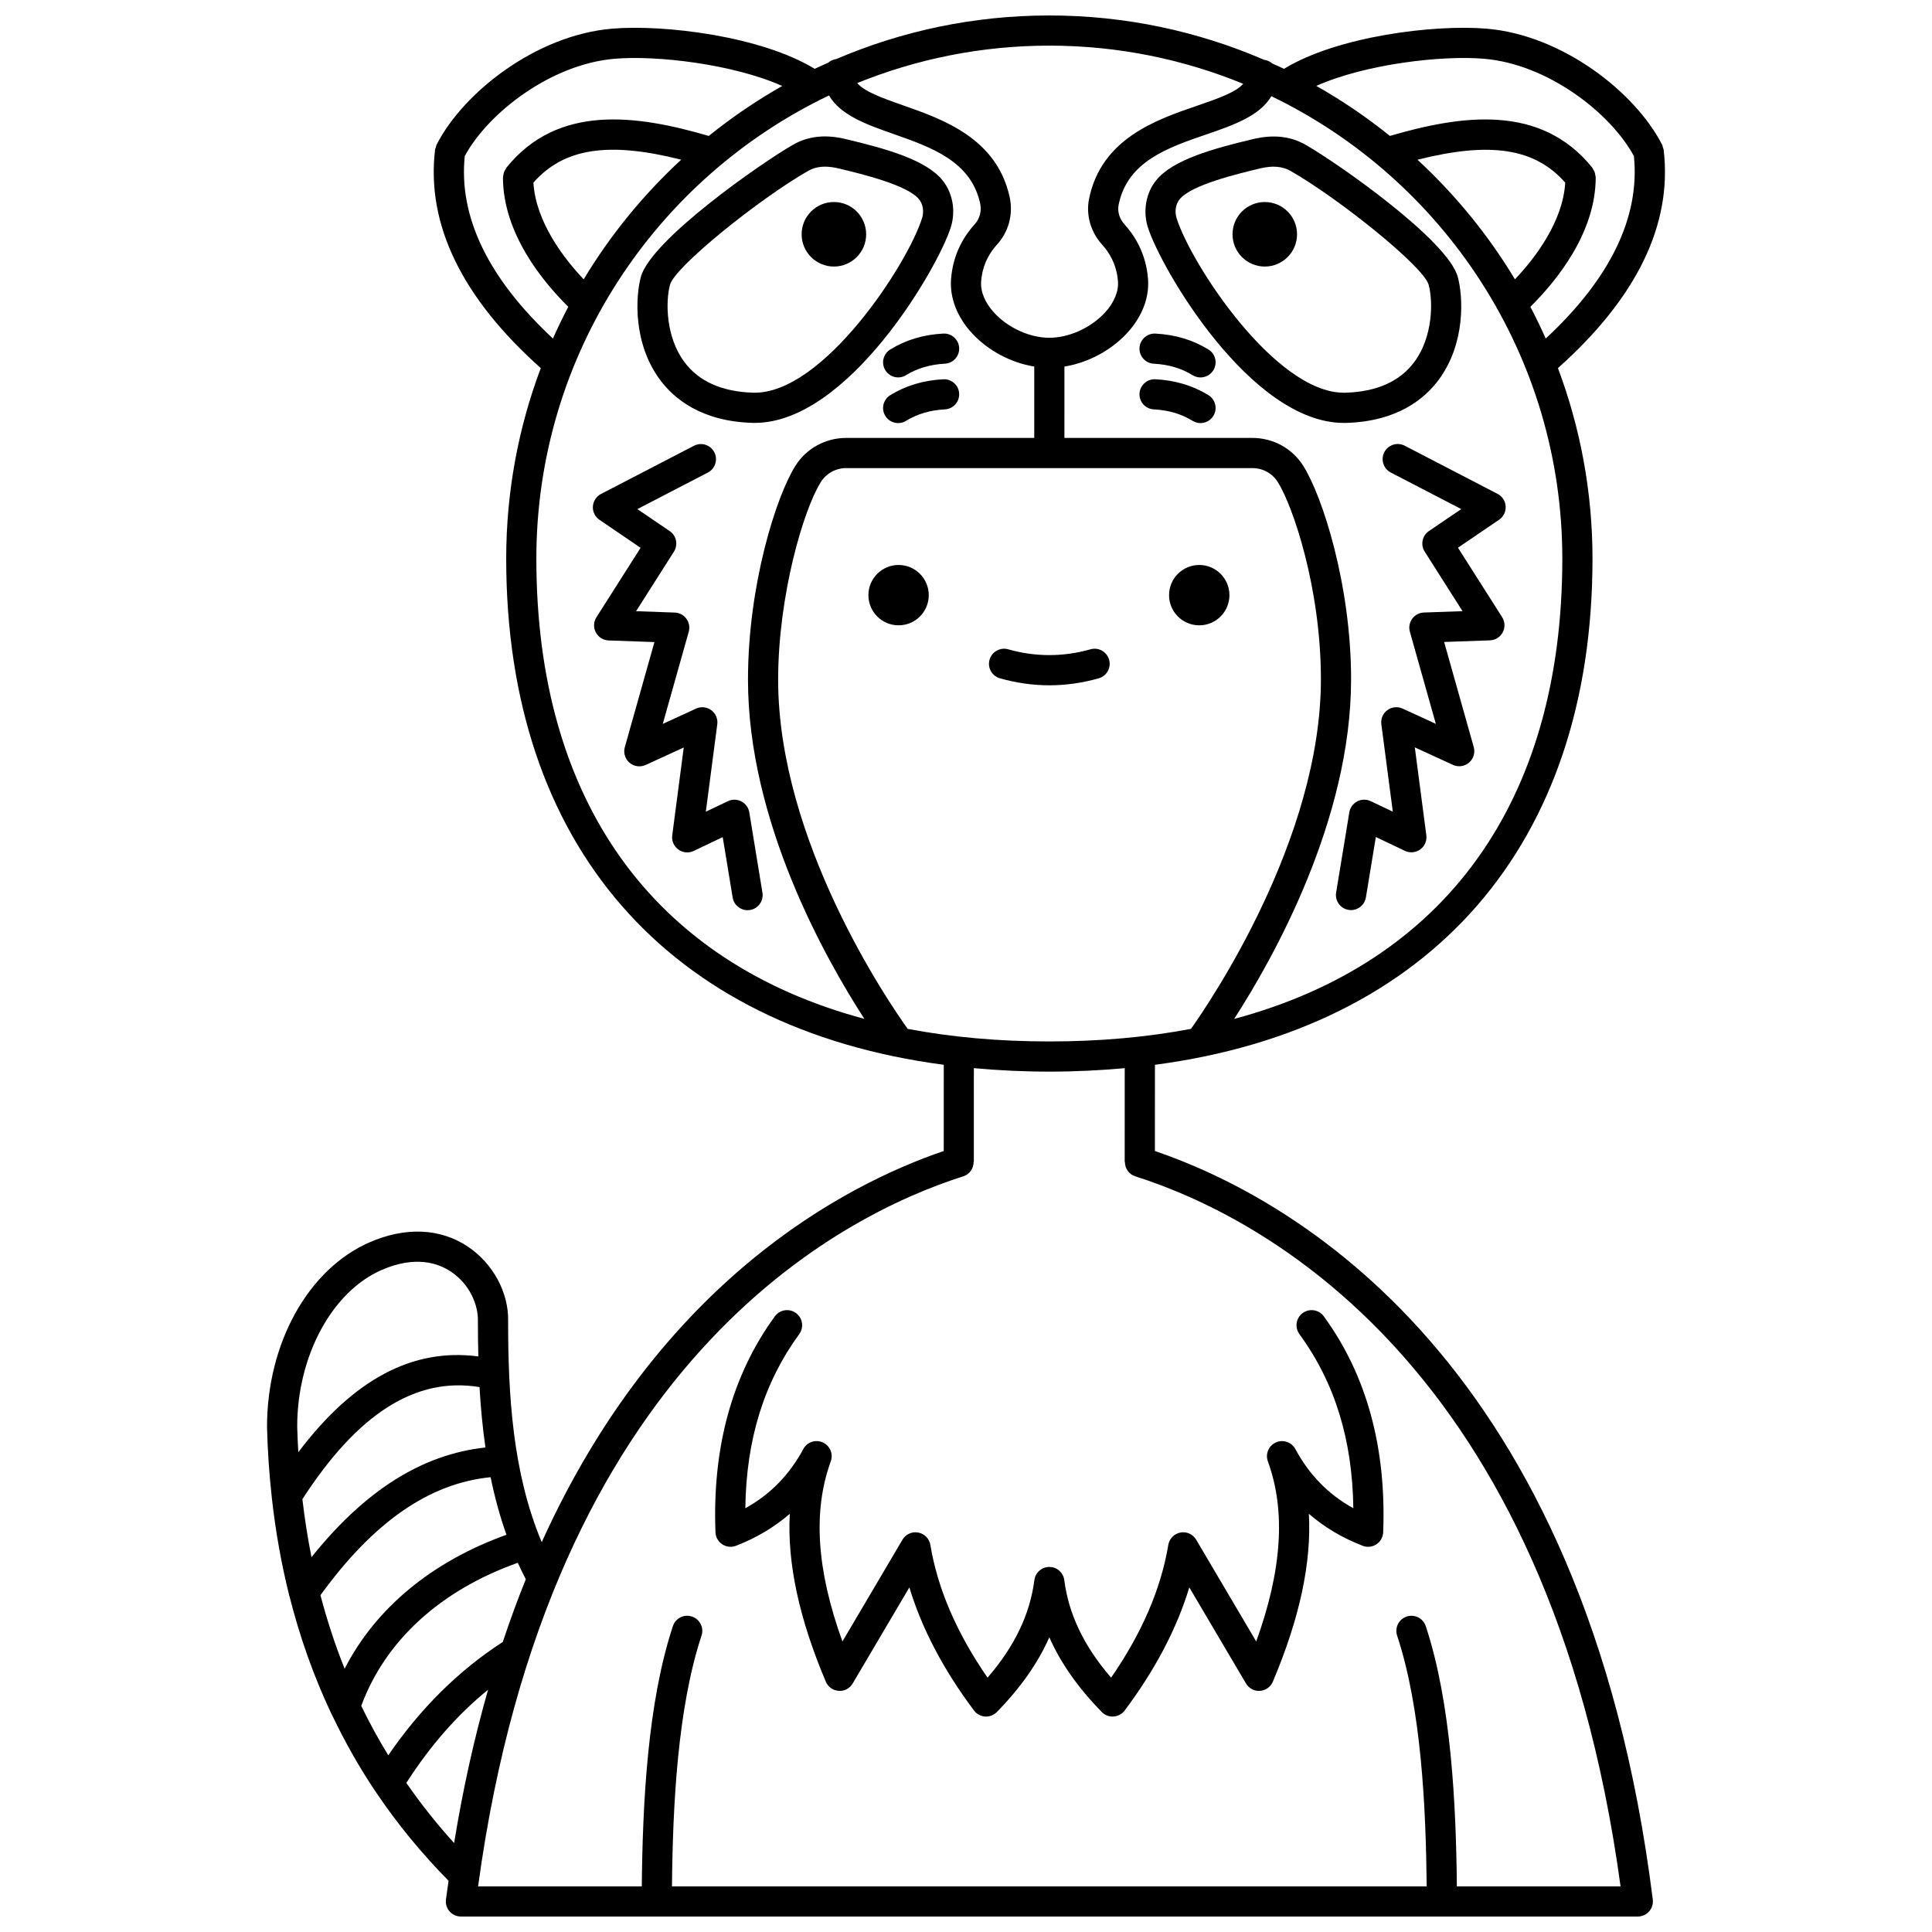 <?xml version="1.0" encoding="UTF-8"?>
<!-- Uploaded to: ICON Repo, www.iconrepo.com, Generator: ICON Repo Mixer Tools -->
<svg width="800px" height="800px" version="1.1" viewBox="144 144 512 512" xmlns="http://www.w3.org/2000/svg">
 <defs>
  <clipPath id="a">
   <path d="m214 148.09h372v503.81h-372z"/>
  </clipPath>
 </defs>
 <g clip-path="url(#a)">
  <path d="m450.06 449.03 0.008-22.848c73.156-9.652 115.96-58.246 115.96-134.14 0-17.762-3.254-34.766-9.16-50.488 20.855-18.602 30.301-37.988 28.039-57.656v-0.023c-0.008-0.059-0.008-0.117-0.016-0.176-0.027-0.242-0.152-0.441-0.219-0.664s-0.074-0.461-0.188-0.676c-0.023-0.051-0.059-0.105-0.09-0.156-0.004-0.004-0.004-0.008-0.008-0.016-7.082-13.734-26.312-28.891-46.422-30.59-13.746-1.152-39.426 1.941-53.691 10.641-1.02-0.492-2.062-0.938-3.098-1.402-0.59-0.543-1.348-0.883-2.191-0.992-17.465-7.543-36.699-11.746-56.898-11.746-20.031 0-39.113 4.121-56.457 11.547-0.82 0.113-1.555 0.441-2.141 0.969-1.199 0.535-2.406 1.055-3.586 1.625-14.27-8.695-39.965-11.797-53.691-10.641-20.113 1.699-39.348 16.855-46.426 30.59 0 0.004-0.004 0.004-0.004 0.008-0.027 0.051-0.059 0.105-0.09 0.156-0.113 0.219-0.121 0.457-0.188 0.684-0.066 0.223-0.188 0.418-0.219 0.66-0.008 0.059-0.008 0.117-0.016 0.176v0.023c-2.258 19.66 7.176 39.043 28.039 57.656-5.91 15.723-9.16 32.727-9.16 50.488 0 75.895 42.801 124.49 115.96 134.14l-0.008 22.848c-26.234 8.953-75.172 34.402-106.54 103.66-7.727-18.41-8.902-38.965-8.906-58.598 0.172-7.516-4.004-15.254-10.645-19.707-7.305-4.906-16.574-5.305-26.09-1.148-16.25 7.106-27.16 26.73-27.16 48.945 0.164 6.488 0.609 12.824 1.305 19.016 0.004 0.02 0.004 0.039 0.008 0.059 0.98 8.715 2.481 17.145 4.504 25.266 0.027 0.207 0.105 0.398 0.164 0.602 2.727 10.77 6.363 21.008 10.918 30.695 0.094 0.242 0.203 0.469 0.344 0.688 3.352 7.039 7.168 13.793 11.488 20.242 0.074 0.121 0.152 0.227 0.238 0.34 5.582 8.285 11.98 16.066 19.152 23.348-0.227 1.668-0.492 3.273-0.703 4.969-0.145 1.141 0.211 2.281 0.973 3.144 0.754 0.859 1.852 1.352 3 1.352h311.88c1.148 0 2.238-0.492 3-1.352 0.758-0.859 1.113-2.004 0.973-3.144-17.922-143.27-96.121-186.15-131.95-198.38zm-65.512-32.367c-5.035-7.031-34.332-49.793-34.332-92.52 0-22.246 6.703-45.121 11.336-52.43 1.457-2.297 3.973-3.664 6.731-3.664h107.59c2.758 0 5.273 1.367 6.731 3.664 3.996 6.293 11.449 28.102 11.449 52.316 0 42.32-29.391 85.527-34.43 92.629-11.598 2.207-24.125 3.336-37.543 3.336-13.418 0-25.941-1.129-37.535-3.332zm86.523-2.644c10.387-16.102 30.98-52.723 30.98-89.988 0-24.961-7.574-48.535-12.688-56.602-2.93-4.621-7.969-7.375-13.484-7.375h-49.797l0.004-18.914c6.148-0.996 12.238-4.168 16.562-8.828 3.984-4.293 5.969-9.395 5.59-14.367-0.516-6.894-3.676-11.68-6.238-14.488-1.332-1.461-1.91-3.391-1.555-5.168 2.309-11.496 13.004-15.16 23.348-18.699 6.965-2.387 14.078-4.863 17.129-10.098 45.582 21.984 77.109 68.656 77.109 122.55 0 64.398-31.109 107.02-86.961 121.98zm48.574-227.69c19.414-4.891 31.121-3.031 39.16 6.062-0.637 10.477-8.109 20.125-13.324 25.633-7.082-11.766-15.805-22.43-25.836-31.695zm17.641-26.758c16.879 1.422 33.543 14.363 39.715 25.789 1.645 16.164-6.254 32.453-23.367 48.359-1.273-2.856-2.629-5.656-4.07-8.414 7.039-6.965 17.316-19.656 17.316-34.328 0-0.18-0.078-0.332-0.105-0.508-0.035-0.277-0.066-0.539-0.164-0.805-0.094-0.27-0.23-0.496-0.379-0.73-0.094-0.148-0.125-0.32-0.234-0.461-13.672-17.031-34.645-13.996-53.664-8.453-6.109-4.93-12.633-9.363-19.496-13.258 12.926-5.773 33.234-8.152 44.449-7.191zm-63.832 6.637c-1.863 2.16-6.184 3.746-12.25 5.824-10.715 3.672-25.387 8.695-28.598 24.695-0.855 4.258 0.449 8.793 3.492 12.129 1.711 1.875 3.824 5.082 4.172 9.695 0.203 2.727-1.031 5.688-3.484 8.328-3.738 4.031-9.504 6.633-14.695 6.633-5.148 0-10.875-2.582-14.582-6.582-2.461-2.656-3.703-5.629-3.496-8.387 0.352-4.644 2.488-7.863 4.219-9.75 3.082-3.352 4.328-8.062 3.332-12.598-3.406-15.57-17.758-20.605-28.242-24.277-6.023-2.109-10.305-3.723-12.152-5.902 15.734-6.375 32.914-9.922 50.914-9.922 18.172 0 35.512 3.613 51.371 10.113zm-206.29 19.152c6.168-11.426 22.836-24.367 39.719-25.789 11.156-0.953 31.398 1.41 44.418 7.211-6.856 3.891-13.371 8.316-19.469 13.242-18.965-5.535-39.973-8.602-53.664 8.453-0.113 0.141-0.148 0.309-0.234 0.461-0.145 0.234-0.285 0.465-0.379 0.73-0.094 0.266-0.129 0.531-0.164 0.805-0.023 0.172-0.105 0.328-0.105 0.508 0 14.746 10.383 27.488 17.316 34.328-1.449 2.75-2.801 5.555-4.07 8.406-17.156-15.988-25.008-32.234-23.367-48.355zm31.516 32.664c-5.207-5.496-12.688-15.152-13.324-25.633 8.07-9.117 19.809-10.965 39.168-6.07-10.031 9.266-18.758 19.934-25.844 31.703zm-12.543 74.02c0-54.07 31.738-100.86 77.559-122.75 3.023 5.246 10.078 7.754 16.98 10.176 10.141 3.555 20.625 7.234 23.074 18.441 0.434 1.965-0.109 4.062-1.406 5.477-2.586 2.816-5.781 7.625-6.305 14.559-0.375 5 1.617 10.117 5.606 14.422 4.289 4.625 10.336 7.777 16.445 8.773l-0.004 18.91h-49.801c-5.516 0-10.555 2.754-13.484 7.375-5.074 8-12.578 31.555-12.578 56.711 0 37.496 20.469 73.848 30.848 89.875-55.836-14.961-86.934-57.582-86.934-121.97zm-46.406 304.03c6.383-17.289 20.977-30.621 41.492-37.922 0.664 1.469 1.371 2.922 2.121 4.371-2.144 5.293-4.176 10.836-6.098 16.609-11.668 7.551-21.859 17.621-30.348 30.047-2.602-4.238-4.984-8.613-7.168-13.105zm-10.809-29.328c14.055-19.395 28.852-29.676 45.094-31.27 1.051 5.156 2.422 10.258 4.203 15.254-19.812 7.117-34.672 19.469-42.887 35.496-2.523-6.266-4.637-12.77-6.41-19.48zm-4.785-25.445c14.688-22.738 30.078-32.504 46.945-29.707 0.297 5.344 0.801 10.691 1.566 16.008-16.762 1.801-31.934 11.371-46.094 29.062-1.012-5.008-1.805-10.133-2.418-15.363zm20.977-60.73c8.883-3.883 14.926-1.895 18.434 0.461 5.035 3.379 7.191 8.906 7.102 12.98 0 3.137 0.031 6.289 0.113 9.457-17.379-2.301-33.09 6.039-47.703 25.379-0.125-2.242-0.246-4.484-0.301-6.762 0-18.691 9.191-35.762 22.355-41.516zm6.57 135.92c6.305-9.828 13.445-18.016 21.66-24.695-3.562 12.48-6.617 25.965-8.996 40.629-4.617-5.062-8.809-10.391-12.664-15.934zm278.4 27.422c-0.219-21.977-1.52-48.648-8.242-68.973-0.691-2.094-2.953-3.238-5.051-2.539-2.094 0.691-3.234 2.953-2.539 5.051 6.379 19.277 7.621 45.098 7.836 66.461h-200.01c0.215-21.363 1.461-47.188 7.836-66.461 0.695-2.094-0.445-4.359-2.539-5.051-2.098-0.703-4.359 0.441-5.051 2.539-6.727 20.324-8.02 47-8.242 68.973h-43.383c18.887-138.85 96.039-177.84 128.59-188.18 1.699-0.539 2.731-2.113 2.731-3.812h0.055l0.008-24.848c6.457 0.586 13.105 0.918 19.992 0.918s13.535-0.332 19.992-0.918l-0.008 24.844h0.055c0 1.695 1.031 3.269 2.731 3.816 32.57 10.348 109.74 49.336 128.62 188.18z"/>
 </g>
 <path d="m469.81 301.72c0 4.418-3.582 7.996-7.996 7.996-4.418 0-8-3.578-8-7.996 0-4.414 3.582-7.996 8-7.996 4.414 0 7.996 3.582 7.996 7.996"/>
 <path d="m390.13 301.72c0 4.418-3.578 7.996-7.996 7.996-4.418 0-7.996-3.578-7.996-7.996 0-4.414 3.578-7.996 7.996-7.996 4.418 0 7.996 3.582 7.996 7.996"/>
 <path d="m435.17 323.76c2.125-0.602 3.359-2.812 2.754-4.934-0.602-2.125-2.82-3.359-4.934-2.754-7.25 2.051-14.562 2.051-21.812 0-2.109-0.602-4.336 0.633-4.934 2.754-0.605 2.125 0.633 4.336 2.754 4.934 4.336 1.227 8.738 1.852 13.082 1.852 4.352 0 8.758-0.621 13.09-1.852z"/>
 <path d="m379.93 236.62c-1.879 1.16-2.465 3.621-1.305 5.5 0.754 1.223 2.066 1.898 3.406 1.898 0.715 0 1.441-0.191 2.094-0.598 2.941-1.82 6.402-2.84 10.273-3.035 2.207-0.109 3.902-1.988 3.789-4.195-0.109-2.203-2.012-3.898-4.195-3.789-5.227 0.266-9.961 1.684-14.062 4.219z"/>
 <path d="m394 244.51c-5.234 0.266-9.969 1.68-14.074 4.215-1.879 1.16-2.465 3.621-1.305 5.5 0.754 1.223 2.066 1.898 3.406 1.898 0.715 0 1.441-0.191 2.094-0.598 2.941-1.82 6.402-2.84 10.273-3.035 2.207-0.109 3.902-1.988 3.789-4.195-0.098-2.199-2-3.879-4.184-3.785z"/>
 <path d="m343.36 256.06c0.219 0.004 0.441 0.008 0.664 0.008 24.762 0 48.645-41.16 51.98-51.941 1.316-4.262 0.473-8.984-2.211-12.324-4.402-5.484-15.066-8.41-25.688-10.953-5.371-1.289-9.934-0.789-13.961 1.52-8.5 4.859-37.688 25.27-40.312 35.02-1.395 5.184-2.125 17.562 5.109 27.297 3.688 4.969 10.914 10.969 24.418 11.375zm-21.809-36.582c1.301-4.832 23.785-22.859 36.559-30.156 1.34-0.77 2.82-1.152 4.539-1.152 1.113 0 2.332 0.164 3.672 0.484 5.902 1.414 18.172 4.356 21.234 8.164 1.039 1.297 1.348 3.195 0.809 4.953-3.754 12.137-26.297 46.812-44.766 46.297-8.273-0.246-14.406-2.988-18.238-8.141-4.981-6.703-4.977-16.105-3.809-20.449z"/>
 <path d="m373.54 206.09c0 4.719-3.824 8.547-8.547 8.547s-8.551-3.828-8.551-8.547c0-4.723 3.828-8.551 8.551-8.551s8.547 3.828 8.547 8.551"/>
 <path d="m464.25 236.62c-4.102-2.531-8.836-3.949-14.074-4.215-2.188-0.094-4.082 1.582-4.195 3.789-0.113 2.207 1.582 4.082 3.789 4.195 3.875 0.195 7.328 1.215 10.273 3.035 0.656 0.402 1.379 0.598 2.094 0.598 1.34 0 2.652-0.672 3.406-1.898 1.168-1.883 0.582-4.344-1.293-5.504z"/>
 <path d="m464.25 248.72c-4.102-2.531-8.836-3.949-14.074-4.215-2.188-0.094-4.082 1.582-4.195 3.789-0.113 2.207 1.582 4.082 3.789 4.195 3.875 0.195 7.328 1.215 10.273 3.035 0.656 0.402 1.379 0.598 2.094 0.598 1.34 0 2.652-0.672 3.406-1.898 1.168-1.879 0.582-4.344-1.293-5.504z"/>
 <path d="m475.98 180.88c-10.543 2.523-21.203 5.449-25.605 10.934-2.68 3.34-3.527 8.062-2.207 12.328 3.336 10.777 27.219 51.938 51.98 51.938 0.219 0 0.445-0.004 0.664-0.008 13.504-0.402 20.73-6.406 24.414-11.363 7.234-9.734 6.504-22.117 5.109-27.301-2.629-9.75-31.812-30.16-40.312-35.02-4.039-2.312-8.605-2.809-14.043-1.508zm46.633 38.598c1.172 4.352 1.172 13.746-3.805 20.453-3.832 5.152-9.965 7.894-18.238 8.141-0.145 0.004-0.285 0.004-0.43 0.004-18.234 0-40.609-34.262-44.336-46.301-0.543-1.758-0.234-3.664 0.805-4.957 3.059-3.812 15.336-6.75 21.312-8.18 3.336-0.801 5.922-0.578 8.137 0.684 12.766 7.301 35.25 25.324 36.555 30.156z"/>
 <path d="m487.73 206.09c0 4.719-3.828 8.547-8.551 8.547-4.719 0-8.547-3.828-8.547-8.547 0-4.723 3.828-8.551 8.547-8.551 4.723 0 8.551 3.828 8.551 8.551"/>
 <path d="m342.57 359.28c-0.203-1.242-0.98-2.316-2.094-2.894-1.109-0.582-2.438-0.609-3.57-0.066l-5.856 2.789 3.035-23.164c0.188-1.445-0.418-2.875-1.59-3.738-1.168-0.867-2.719-1.023-4.043-0.414l-8.809 4.047 6.883-24.422c0.332-1.18 0.105-2.449-0.621-3.441-0.723-0.992-1.859-1.594-3.086-1.641l-10.25-0.363 10.031-15.781c1.16-1.824 0.664-4.238-1.125-5.449l-8.566-5.824 18.68-9.688c1.961-1.016 2.727-3.43 1.707-5.391-1.016-1.961-3.426-2.723-5.391-1.707l-24.629 12.773c-1.25 0.648-2.066 1.906-2.152 3.312-0.082 1.406 0.578 2.75 1.742 3.543l10.898 7.414-11.703 18.406c-0.77 1.211-0.832 2.738-0.164 4.008 0.668 1.266 1.965 2.082 3.394 2.137l12.141 0.43-7.848 27.852c-0.426 1.5 0.062 3.109 1.25 4.121 1.18 1.012 2.844 1.242 4.266 0.598l10.102-4.637-3.051 23.289c-0.188 1.453 0.43 2.894 1.617 3.754 1.184 0.863 2.746 1 4.07 0.375l7.691-3.668 2.637 16.02c0.324 1.961 2.019 3.352 3.941 3.352 0.215 0 0.434-0.016 0.652-0.051 2.18-0.359 3.656-2.414 3.297-4.594z"/>
 <path d="m510.86 263.83c-1.016 1.961-0.25 4.375 1.707 5.391l18.68 9.688-8.566 5.824c-1.789 1.215-2.281 3.625-1.125 5.449l10.031 15.781-10.25 0.363c-1.227 0.043-2.363 0.648-3.086 1.641-0.723 0.992-0.953 2.258-0.621 3.441l6.883 24.422-8.809-4.047c-1.324-0.609-2.871-0.453-4.043 0.414-1.172 0.863-1.781 2.297-1.59 3.738l3.035 23.164-5.856-2.789c-1.137-0.539-2.461-0.516-3.57 0.066-1.117 0.582-1.891 1.656-2.094 2.894l-3.5 21.27c-0.355 2.18 1.121 4.234 3.297 4.594 0.219 0.035 0.438 0.051 0.652 0.051 1.922 0 3.617-1.391 3.941-3.352l2.637-16.02 7.691 3.668c1.324 0.629 2.883 0.488 4.07-0.375 1.188-0.859 1.809-2.305 1.617-3.754l-3.051-23.289 10.102 4.637c1.414 0.648 3.082 0.414 4.266-0.598 1.184-1.012 1.672-2.621 1.25-4.121l-7.848-27.852 12.141-0.43c1.43-0.051 2.727-0.863 3.394-2.137s0.605-2.801-0.164-4.008l-11.703-18.406 10.898-7.414c1.164-0.793 1.828-2.141 1.742-3.543-0.082-1.406-0.898-2.664-2.152-3.312l-24.629-12.773c-1.953-1-4.363-0.23-5.379 1.723z"/>
 <path d="m489.23 491.97c-1.785 1.305-2.172 3.801-0.871 5.586 9.352 12.812 14.055 27.953 14.285 46.141-6.594-3.633-11.652-8.809-15.367-15.688-0.996-1.844-3.25-2.602-5.156-1.75-1.914 0.859-2.836 3.051-2.121 5.019 4.773 13.086 3.769 28.758-3.09 47.73l-15.91-26.969c-0.852-1.445-2.512-2.215-4.18-1.898-1.656 0.309-2.934 1.621-3.211 3.277-1.914 11.582-7.004 23.402-15.152 35.18-7.176-8.293-11.246-16.785-12.41-25.848-0.258-1.996-1.957-3.492-3.965-3.492-2.012 0-3.711 1.496-3.965 3.492-1.164 9.062-5.238 17.555-12.41 25.848-8.148-11.777-13.238-23.59-15.152-35.18-0.277-1.66-1.559-2.973-3.211-3.277-1.66-0.32-3.324 0.453-4.18 1.898l-15.91 26.969c-6.867-18.969-7.867-34.641-3.09-47.73 0.719-1.969-0.203-4.16-2.121-5.019-1.91-0.863-4.164-0.098-5.156 1.75-3.715 6.883-8.77 12.051-15.367 15.688 0.234-18.188 4.934-33.332 14.285-46.141 1.305-1.785 0.91-4.285-0.871-5.586-1.789-1.305-4.281-0.91-5.586 0.871-11.32 15.5-16.613 34.754-15.738 57.23 0.047 1.293 0.719 2.477 1.801 3.188 1.078 0.707 2.434 0.848 3.637 0.387 5.391-2.082 10.152-4.918 14.254-8.473-0.715 13.008 2.453 27.715 9.543 44.484 0.586 1.391 1.91 2.332 3.414 2.43 1.496 0.145 2.941-0.656 3.711-1.957l15.02-25.453c3.289 10.883 9.031 21.824 17.133 32.629 0.699 0.934 1.773 1.516 2.938 1.59 1.18 0.055 2.305-0.359 3.117-1.195 6.266-6.41 10.875-12.961 13.902-19.793 3.023 6.828 7.633 13.383 13.902 19.793 0.75 0.773 1.789 1.203 2.859 1.203 0.082 0 0.172 0 0.262-0.008 1.164-0.074 2.238-0.66 2.938-1.59 8.102-10.809 13.84-21.742 17.133-32.629l15.02 25.453c0.77 1.301 2.219 2.094 3.711 1.957 1.508-0.102 2.832-1.039 3.414-2.43 7.09-16.773 10.258-31.477 9.543-44.484 4.102 3.555 8.863 6.387 14.254 8.473 1.203 0.465 2.559 0.324 3.637-0.387 1.078-0.711 1.75-1.895 1.801-3.188 0.875-22.477-4.418-41.727-15.738-57.23-1.297-1.785-3.801-2.176-5.582-0.871z"/>
</svg>